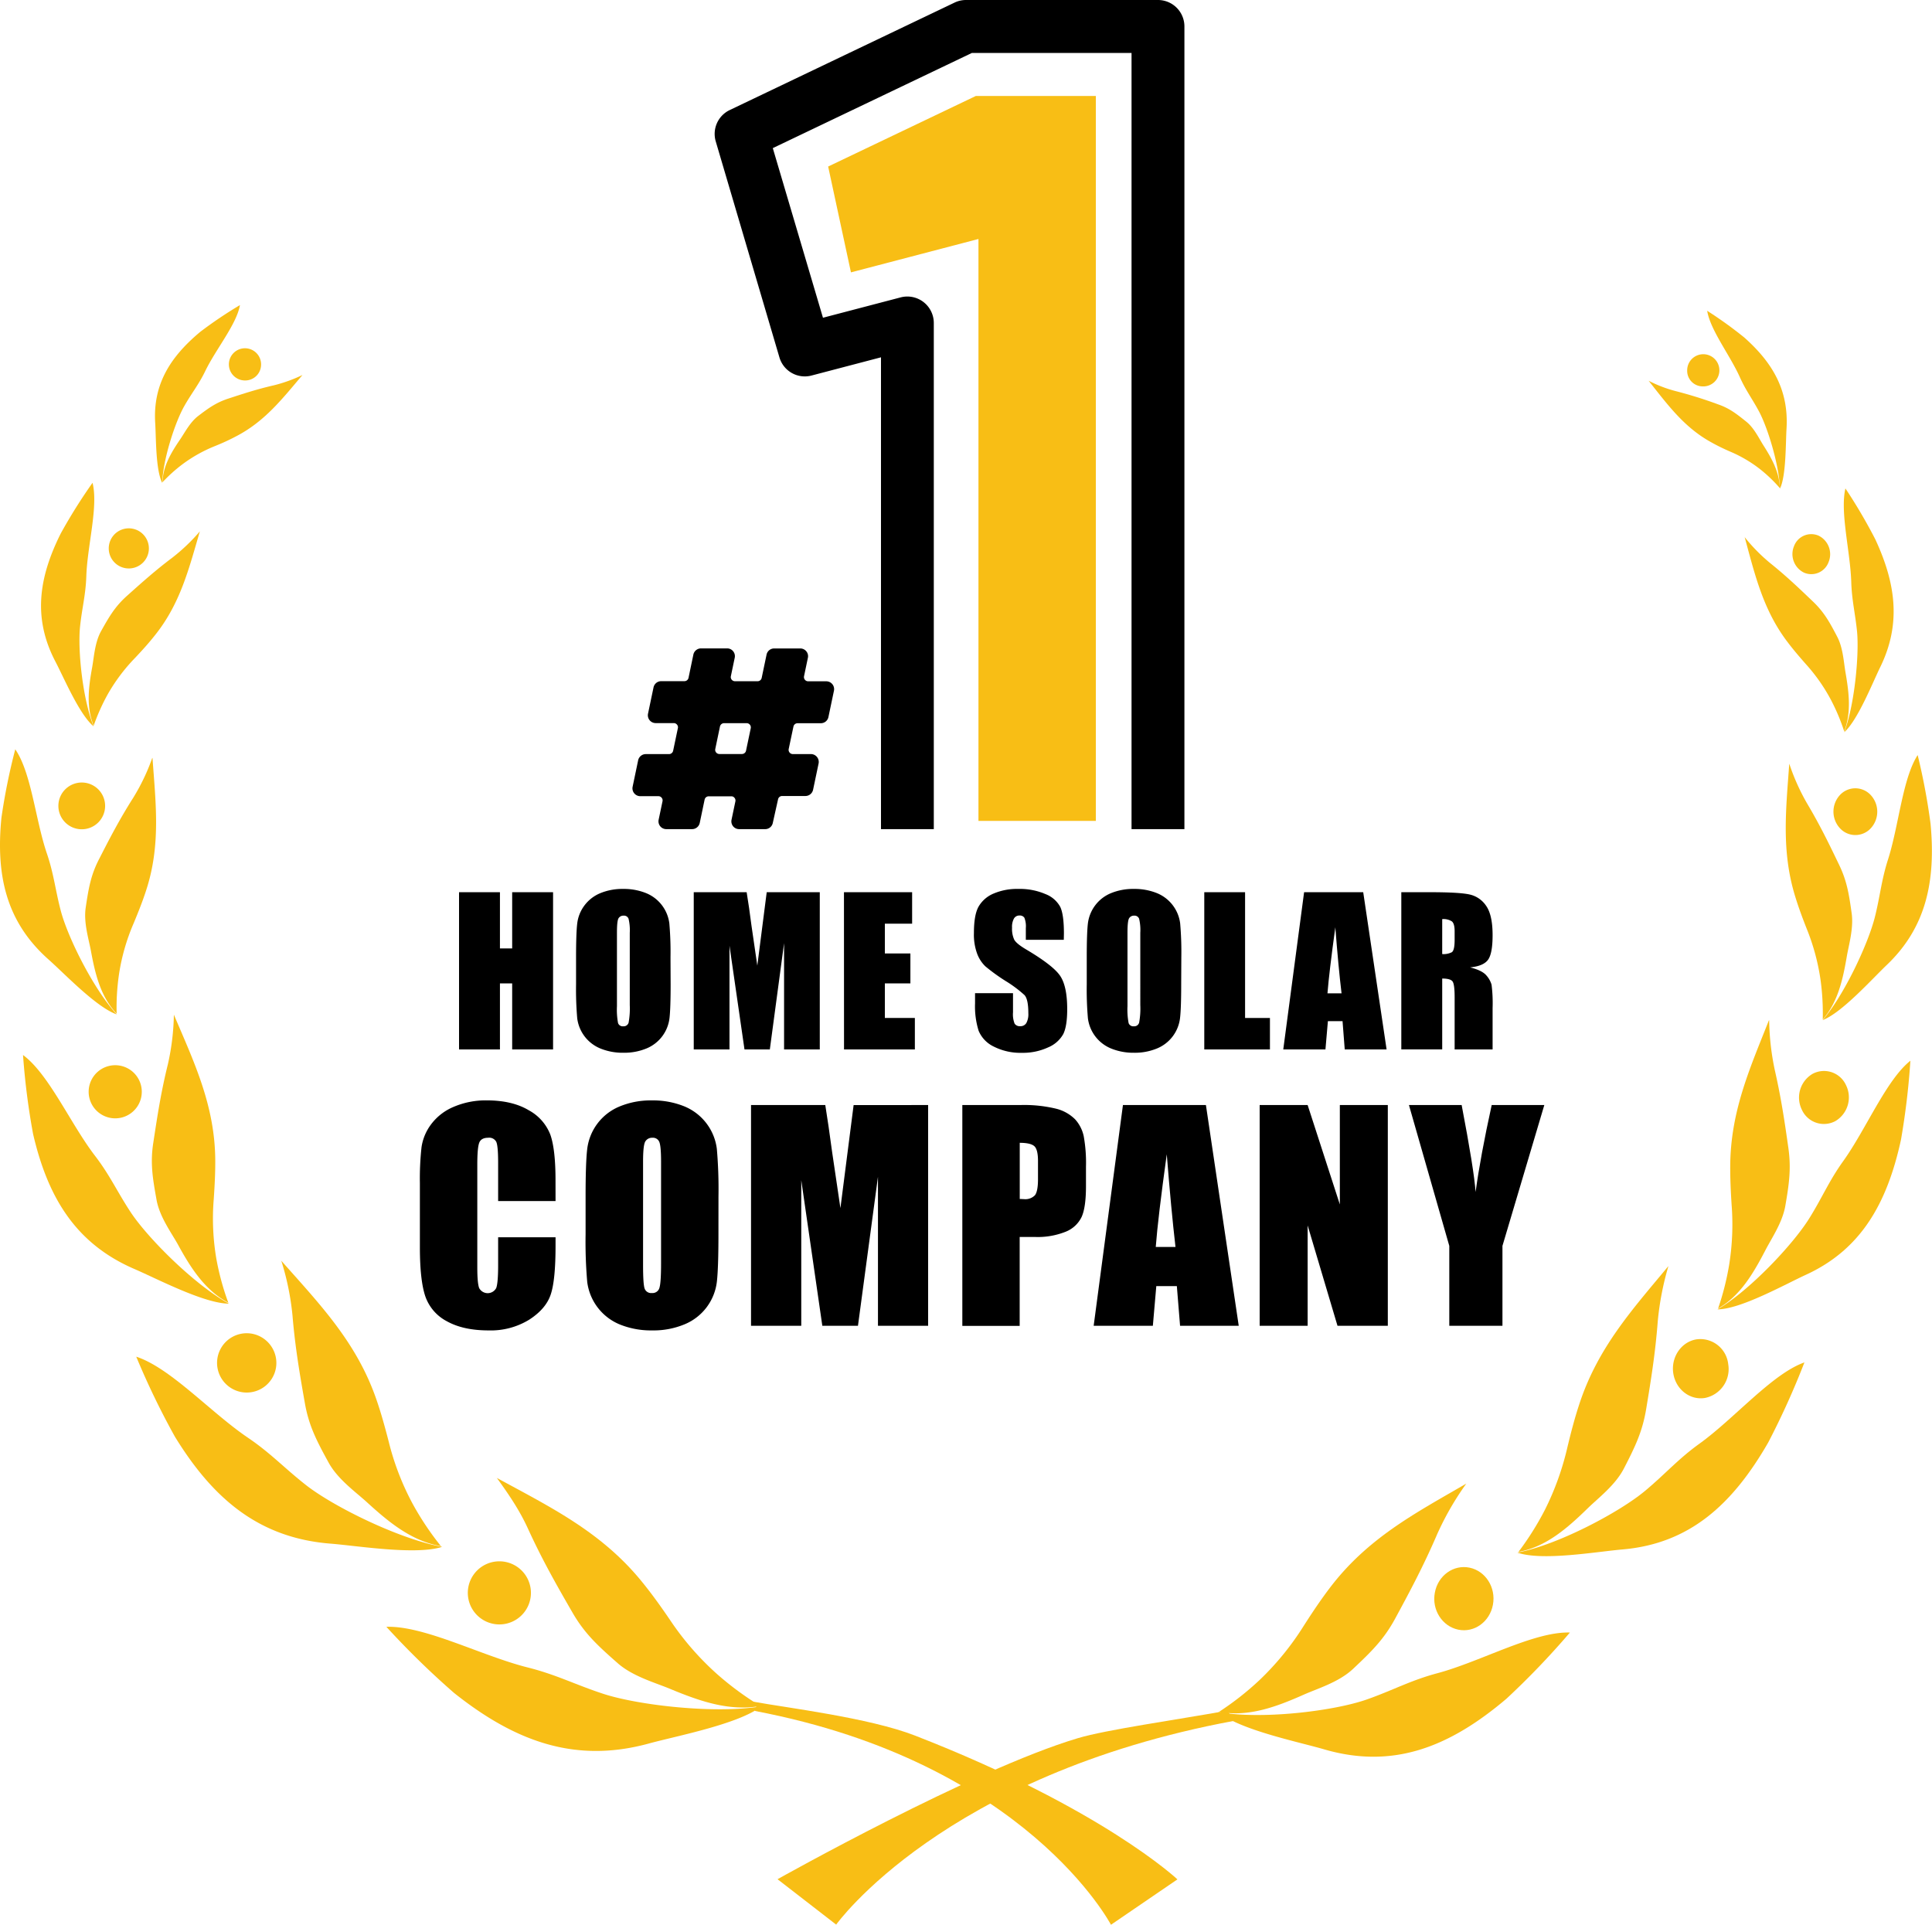 <svg xmlns="http://www.w3.org/2000/svg" viewBox="0 0 600 597.72"><defs><style>.cls-1,.cls-2{fill:#f8be15;}.cls-2,.cls-3{fill-rule:evenodd;}</style></defs><g id="Layer_2" data-name="Layer 2"><g id="Layer_1-2" data-name="Layer 1"><path class="cls-1" d="M284.13,539c-14.27-5.55-40-8.64-50.08-10.5-1.93,3.12,2.2-.32.35,2.86,84.31,16,110.62,66.41,110.62,66.41l20.64-14.1S342.27,561.61,284.13,539Z"/><path class="cls-1" d="M381.21,531.26c-16.2,2.92-37.6,5.91-46.48,8.56-32.63,9.74-93.26,43.8-93.26,43.8l18.21,14.1s33.18-46.51,123.55-63.28C381.21,531.26,383.2,534.44,381.21,531.26Z"/><path class="cls-2" d="M154.26,458.94c4.39,6.05,7.31,10.58,9.7,15.8,4.46,9.76,9,17.71,13.76,25.95,3.79,6.61,7.89,10.37,14.11,15.84,4.73,4.16,11.74,6.07,16.33,8,9.19,3.82,18.34,7,28,5.29a93.67,93.67,0,0,1-13.45-9.89,88.1,88.1,0,0,1-14.55-16.71c-3-4.41-5.78-8.27-8.67-11.82-12.61-15.61-28.46-23.29-45.26-32.44Z"/><path class="cls-2" d="M236.54,529.9c-14.13,2.46-38.22-.26-49.23-3.87-8.66-2.84-14.5-5.93-23.41-8.17-14.43-3.63-32-13-43.91-12.63a259.29,259.29,0,0,0,21,20.52c18.84,15,37.53,22,60.43,15.75,8.67-2.38,27.89-6,35.1-11.6Z"/><path class="cls-2" d="M164.71,492.85a9.8,9.8,0,1,1-11.49-7.78A9.8,9.8,0,0,1,164.71,492.85Z"/><path class="cls-2" d="M87.32,391.42a83.24,83.24,0,0,1,3.51,17.05c.83,10,2.3,18.5,3.85,27.3,1.24,7.06,3.66,11.7,7.4,18.51,2.85,5.18,8.43,9.11,11.87,12.26,6.9,6.31,13.94,12.08,23,13.65a90.07,90.07,0,0,1-8.71-13,82.33,82.33,0,0,1-7.51-19.42c-1.25-4.85-2.45-9.15-3.86-13.2-6.15-17.79-17.69-29.66-29.6-43.12Z"/><path class="cls-2" d="M137.27,480.38C124,478,103.61,467.93,95.05,461.23c-6.74-5.28-10.9-9.87-18-14.69-11.59-7.83-24.08-21.72-34.74-25.2a242.44,242.44,0,0,0,12,24.83c11.84,19.29,26.09,31.46,48.31,33.23,8.4.67,26.53,3.64,34.69,1Z"/><path class="cls-2" d="M85.72,424.7a9.21,9.21,0,1,1-7.67-10.53A9.24,9.24,0,0,1,85.72,424.7Z"/><path class="cls-2" d="M54,315.06a75.38,75.38,0,0,1-1.87,15.5c-2.17,8.75-3.31,16.37-4.51,24.26-1,6.36-.23,11,1,17.83.94,5.22,4.56,10.14,6.6,13.79,4,7.33,8.4,14.24,15.69,18.16a81.73,81.73,0,0,1-3.7-13.55,74.19,74.19,0,0,1-.83-18.63c.31-4.47.5-8.46.47-12.32-.16-16.87-6.58-30.23-12.86-45Z"/><path class="cls-2" d="M71.05,404.84c-10.59-5.78-25-20.16-30.41-28.28-4.24-6.41-6.45-11.51-11.16-17.64-7.61-9.93-14.27-25.3-22.33-31.27a222.51,222.51,0,0,0,3.12,24.51c4.58,19.74,13.22,34.12,31.59,42,6.94,3,21.49,10.65,29.19,10.71Z"/><path class="cls-2" d="M43.1,342.88a8.25,8.25,0,1,1-3.51-11.13A8.25,8.25,0,0,1,43.1,342.88Z"/><path class="cls-2" d="M47.29,235.39a64.88,64.88,0,0,1-5.92,12.38c-4.27,6.71-7.37,12.72-10.58,19-2.59,5-3.28,9.08-4.18,15.15-.68,4.61.95,9.74,1.62,13.35,1.33,7.26,3,14.22,8,19.55a70.56,70.56,0,0,1,.74-12.34,64,64,0,0,1,4.54-15.75c1.52-3.65,2.81-6.92,3.85-10.14,4.63-14.1,3-27.06,2-41.18Z"/><path class="cls-2" d="M36.28,315.06c-7.2-7.79-15.2-23.86-17.39-32.15-1.72-6.53-2.14-11.39-4.33-17.84C11,254.64,9.76,240,4.74,232.71A192.15,192.15,0,0,0,.44,254C-1.3,271.77,1.85,286.2,15,297.92c5,4.42,14.91,14.92,21.31,17.14Z"/><path class="cls-2" d="M30.42,255.52a7.26,7.26,0,1,1,.21-10.26A7.27,7.27,0,0,1,30.42,255.52Z"/><path class="cls-2" d="M62.09,165a58,58,0,0,1-8.51,8.14c-5.45,4.09-9.77,8-14.25,12-3.6,3.26-5.39,6.3-7.95,10.89-1.94,3.5-2.19,8.1-2.76,11.23-1.13,6.21-1.89,12.32.48,18.09a63.31,63.31,0,0,1,4.33-9.68,55.75,55.75,0,0,1,8.44-11.27c2.32-2.45,4.34-4.69,6.16-7,8-9.93,10.64-20.81,14.06-32.46Z"/><path class="cls-2" d="M29.09,225.6c-3.42-8.44-5-23.74-4.22-31.07.61-5.76,1.75-9.8,1.94-15.64.32-9.44,3.77-21.6,1.93-28.95a165.68,165.68,0,0,0-9.91,15.81C12,179.46,10.2,192,17.17,205.39c2.64,5,7.45,16.5,11.92,20.21Z"/><path class="cls-2" d="M42.43,176.05a6.23,6.23,0,1,1,3.3-8.19A6.22,6.22,0,0,1,42.43,176.05Z"/><path class="cls-2" d="M93.94,116.46a46.52,46.52,0,0,1-8.82,3.19c-5.29,1.21-9.68,2.65-14.25,4.15-3.67,1.21-6,2.85-9.3,5.37-2.53,1.92-4.2,5.2-5.62,7.28-2.82,4.15-5.35,8.35-5.48,13.32a46.93,46.93,0,0,1,6.27-5.64,44.92,44.92,0,0,1,9.76-5.49c2.5-1,4.69-2,6.74-3.09,9-4.64,14.43-11.7,20.7-19.09Z"/><path class="cls-2" d="M50.38,149.94c.24-7.25,4-18.9,6.95-24,2.29-4,4.42-6.56,6.44-10.75,3.28-6.76,9.72-14.51,10.75-20.44a132.21,132.21,0,0,0-12.32,8.3c-9.35,7.8-14.74,16.34-14,28.32.29,4.53.11,14.41,2.15,18.56Z"/><path class="cls-2" d="M76.08,118.16a5,5,0,1,1,5-4.89A4.93,4.93,0,0,1,76.08,118.16Z"/><path class="cls-2" d="M455.4,460.72a89.71,89.71,0,0,0-9.1,15.81c-4.19,9.75-8.44,17.7-12.9,25.93-3.55,6.62-7.39,10.37-13.22,15.86-4.44,4.15-11,6.07-15.32,8-8.62,3.82-17.19,7-26.27,5.31a89.62,89.62,0,0,0,12.61-9.9A87,87,0,0,0,404.84,505c2.82-4.41,5.42-8.27,8.12-11.82,11.82-15.59,26.69-23.29,42.44-32.44Z"/><path class="cls-2" d="M378.26,531.68c13.26,2.46,35.84-.25,46.15-3.86,8.13-2.85,13.6-5.94,22-8.18,13.52-3.63,30-13,41.14-12.63a249.68,249.68,0,0,1-19.69,20.54c-17.67,15-35.18,22-56.66,15.73-8.12-2.37-26.14-6-32.9-11.6Z"/><path class="cls-2" d="M445.6,494.64c-1,5.31,2.3,10.45,7.28,11.48s9.8-2.45,10.77-7.78-2.3-10.45-7.28-11.48S446.56,489.31,445.6,494.64Z"/><path class="cls-2" d="M518.14,393.21a89.94,89.94,0,0,0-3.3,17.06c-.76,10-2.14,18.5-3.6,27.29-1.17,7.06-3.42,11.71-6.93,18.52-2.68,5.18-7.9,9.1-11.14,12.26-6.46,6.31-13.05,12.08-21.6,13.63a91.15,91.15,0,0,0,8.18-13,86.8,86.8,0,0,0,7-19.41c1.16-4.85,2.3-9.16,3.63-13.21,5.75-17.79,16.57-29.66,27.73-43.11Z"/><path class="cls-2" d="M471.31,482.17c12.44-2.36,31.56-12.46,39.58-19.16,6.33-5.28,10.23-9.87,16.94-14.69,10.85-7.83,22.58-21.7,32.55-25.2A247.39,247.39,0,0,1,549.13,448c-11.1,19.28-24.45,31.43-45.3,33.21-7.88.68-24.85,3.65-32.52,1Z"/><path class="cls-2" d="M519.65,426.48c.75,5,5.17,8.47,9.88,7.67a9.14,9.14,0,0,0,7.18-10.52,8.72,8.72,0,0,0-9.88-7.67C522.12,416.75,518.91,421.47,519.65,426.48Z"/><path class="cls-2" d="M549.43,316.85a79.53,79.53,0,0,0,1.75,15.48c2,8.76,3.11,16.38,4.23,24.29.88,6.35.22,11-.95,17.81-.89,5.24-4.29,10.15-6.18,13.81-3.81,7.33-7.87,14.22-14.71,18.15A85.34,85.34,0,0,0,537,392.84a79.13,79.13,0,0,0,.77-18.64c-.29-4.48-.46-8.46-.43-12.3.14-16.89,6.16-30.23,12-45Z"/><path class="cls-2" d="M533.4,406.63c9.93-5.79,23.48-20.17,28.51-28.29,4-6.41,6.05-11.49,10.45-17.64,7.14-9.93,13.4-25.27,20.93-31.28a231.05,231.05,0,0,1-2.92,24.52c-4.29,19.74-12.39,34.14-29.61,42-6.51,3-20.15,10.64-27.36,10.71Z"/><path class="cls-2" d="M559.59,344.66A7.52,7.52,0,0,0,570,348.17a8.56,8.56,0,0,0,3.3-11.15,7.51,7.51,0,0,0-10.44-3.49A8.55,8.55,0,0,0,559.59,344.66Z"/><path class="cls-2" d="M555.67,237.17a66.92,66.92,0,0,0,5.55,12.38c4,6.71,6.91,12.74,9.92,19,2.42,5,3.08,9.09,3.92,15.15.63,4.61-.9,9.74-1.52,13.35-1.24,7.26-2.81,14.24-7.47,19.57a76.06,76.06,0,0,0-.69-12.34,68.24,68.24,0,0,0-4.26-15.77c-1.44-3.64-2.64-6.92-3.62-10.14-4.34-14.1-2.83-27.06-1.83-41.18Z"/><path class="cls-2" d="M566,316.85c6.75-7.8,14.24-23.87,16.29-32.16,1.62-6.51,2-11.38,4.07-17.82,3.33-10.43,4.49-25.11,9.19-32.37a200.19,200.19,0,0,1,4,21.32c1.65,17.74-1.32,32.17-13.61,43.88-4.65,4.43-14,14.92-20,17.15Z"/><path class="cls-2" d="M571.49,257.31a6.5,6.5,0,0,0,9.61-.2,7.6,7.6,0,0,0-.19-10.26,6.51,6.51,0,0,0-9.62.19A7.61,7.61,0,0,0,571.49,257.31Z"/><path class="cls-2" d="M541.79,166.78a54.36,54.36,0,0,0,8,8.14c5.1,4.09,9.16,8,13.35,12,3.37,3.25,5.06,6.29,7.46,10.9,1.82,3.5,2,8.1,2.57,11.21,1.07,6.22,1.8,12.33-.44,18.11a61.75,61.75,0,0,0-4.06-9.68,55,55,0,0,0-7.9-11.27c-2.18-2.48-4.08-4.71-5.79-7-7.48-9.92-10-20.81-13.18-32.46Z"/><path class="cls-2" d="M572.74,227.4c3.2-8.45,4.65-23.76,4-31.09-.57-5.76-1.64-9.81-1.82-15.62-.3-9.46-3.53-21.61-1.81-29a164.48,164.48,0,0,1,9.28,15.8c6.37,13.72,8.09,26.25,1.56,39.64-2.47,5.06-7,16.5-11.16,20.23Z"/><path class="cls-2" d="M560.22,177.83a5.71,5.71,0,0,0,7.67-3.28,6.41,6.41,0,0,0-3.09-8.18,5.71,5.71,0,0,0-7.66,3.27A6.41,6.41,0,0,0,560.22,177.83Z"/><path class="cls-2" d="M512,118.25a40.65,40.65,0,0,0,8.26,3.18,133.5,133.5,0,0,1,13.36,4.17c3.43,1.19,5.57,2.84,8.71,5.36,2.39,1.91,3.94,5.19,5.26,7.27,2.66,4.17,5,8.35,5.15,13.34a46.38,46.38,0,0,0-5.88-5.66,41.06,41.06,0,0,0-9.15-5.49c-2.34-1-4.39-2-6.32-3.09-8.43-4.64-13.53-11.7-19.39-19.08Z"/><path class="cls-2" d="M552.77,151.73c-.23-7.26-3.78-18.91-6.52-24-2.14-4-4.15-6.57-6-10.76-3.07-6.77-9.1-14.5-10.07-20.45a127,127,0,0,1,11.54,8.31c8.76,7.8,13.82,16.33,13.1,28.31-.28,4.53-.1,14.42-2,18.57Z"/><path class="cls-2" d="M528.68,120a5,5,0,1,0-4.71-4.91A4.83,4.83,0,0,0,528.68,120Z"/><path d="M171.76,277.09v48.83h-12.7V305.41h-3.8v20.51h-12.7V277.09h12.7v17.46h3.8V277.09Z"/><path d="M208.27,305.68q0,7.36-.34,10.42a11.66,11.66,0,0,1-7.1,9.49,18.09,18.09,0,0,1-7.24,1.36,18.34,18.34,0,0,1-7.05-1.29,11.72,11.72,0,0,1-7.28-9.42,103.69,103.69,0,0,1-.36-10.56v-8.35q0-7.36.35-10.42a11.58,11.58,0,0,1,2.17-5.59,11.71,11.71,0,0,1,4.93-3.9,18,18,0,0,1,7.24-1.35,18.48,18.48,0,0,1,7,1.28,11.72,11.72,0,0,1,7.28,9.42,103.69,103.69,0,0,1,.36,10.56Zm-12.69-16a15.15,15.15,0,0,0-.38-4.36,1.5,1.5,0,0,0-1.55-.95,1.75,1.75,0,0,0-1.53.77c-.35.51-.52,2-.52,4.54v22.8a22.75,22.75,0,0,0,.34,5.25,1.52,1.52,0,0,0,1.62,1,1.57,1.57,0,0,0,1.66-1.14,24.36,24.36,0,0,0,.36-5.46Z"/><path d="M254.59,277.09v48.83H243.5l0-33-4.42,33h-7.87l-4.66-32.21v32.21h-11.1V277.09h16.43c.48,2.94,1,6.4,1.5,10.38l1.81,12.42,2.92-22.8Z"/><path d="M262.1,277.09h21.17v9.77H274.8v9.26h7.93v9.29H274.8v10.74h9.32v9.77h-22Z"/><path d="M330.37,291.87H318.58v-3.62a7.17,7.17,0,0,0-.45-3.23,1.67,1.67,0,0,0-1.51-.69,1.91,1.91,0,0,0-1.73.94,5.33,5.33,0,0,0-.59,2.83,8.11,8.11,0,0,0,.66,3.69c.42.82,1.62,1.82,3.59,3q8.47,5,10.68,8.26t2.2,10.4c0,3.48-.41,6.05-1.22,7.69a9.57,9.57,0,0,1-4.72,4.15,18.65,18.65,0,0,1-8.15,1.68,18.3,18.3,0,0,1-8.7-1.93,9.52,9.52,0,0,1-4.72-4.92,25.36,25.36,0,0,1-1.11-8.48v-3.19H314.6v5.94a7.87,7.87,0,0,0,.5,3.53,1.92,1.92,0,0,0,1.76.78,2.08,2.08,0,0,0,1.89-1,5.74,5.74,0,0,0,.61-3q0-4.31-1.17-5.64a38.4,38.4,0,0,0-5.94-4.43A57.82,57.82,0,0,1,306,300.1a10.61,10.61,0,0,1-2.54-3.92,17.12,17.12,0,0,1-1-6.39c0-3.74.47-6.47,1.43-8.2a9.65,9.65,0,0,1,4.63-4.06,18.53,18.53,0,0,1,7.72-1.46,20.1,20.1,0,0,1,8.43,1.6,8.77,8.77,0,0,1,4.61,4c.76,1.62,1.13,4.37,1.13,8.25Z"/><path d="M366.83,305.68q0,7.36-.35,10.42a11.66,11.66,0,0,1-7.1,9.49,18,18,0,0,1-7.24,1.36,18.29,18.29,0,0,1-7-1.29,11.72,11.72,0,0,1-7.28-9.42,103.69,103.69,0,0,1-.36-10.56v-8.35q0-7.36.34-10.42a11.7,11.7,0,0,1,7.1-9.49,18.09,18.09,0,0,1,7.24-1.35,18.53,18.53,0,0,1,7.05,1.28,11.72,11.72,0,0,1,7.28,9.42,103.69,103.69,0,0,1,.36,10.56Zm-12.7-16a15.28,15.28,0,0,0-.37-4.36,1.51,1.51,0,0,0-1.56-.95,1.74,1.74,0,0,0-1.52.77c-.35.51-.53,2-.53,4.54v22.8a22.51,22.51,0,0,0,.35,5.25,1.51,1.51,0,0,0,1.61,1,1.56,1.56,0,0,0,1.66-1.14,24.36,24.36,0,0,0,.36-5.46Z"/><path d="M386.67,277.09v39.06h7.72v9.77H374V277.09Z"/><path d="M423.36,277.09l7.26,48.83h-13l-.68-8.78h-4.55l-.76,8.78H398.53L405,277.09Zm-6.73,31.4q-1-8.3-1.93-20.51-1.93,14-2.44,20.51Z"/><path d="M435.19,277.09h9q9,0,12.17.7a8.33,8.33,0,0,1,5.18,3.54q2,2.85,2,9.09c0,3.8-.47,6.36-1.42,7.66s-2.8,2.09-5.58,2.36q3.76.93,5.07,2.5a7.43,7.43,0,0,1,1.61,2.88,45.37,45.37,0,0,1,.32,7.22v12.88H451.75V309.69c0-2.61-.21-4.23-.62-4.85s-1.5-.94-3.24-.94v22h-12.7Zm12.7,8.36V296.3a5.65,5.65,0,0,0,3-.58c.57-.4.86-1.67.86-3.82v-2.68c0-1.55-.28-2.57-.83-3.05A4.76,4.76,0,0,0,447.89,285.45Z"/><path d="M172.53,373H154.7V361.13q0-5.2-.57-6.49a2.45,2.45,0,0,0-2.52-1.29c-1.46,0-2.4.52-2.79,1.57s-.59,3.3-.59,6.77v31.84c0,3.33.19,5.51.59,6.52a3,3,0,0,0,5.27,0q.61-1.53.61-7.17v-8.62h17.83v2.67q0,10.65-1.5,15.1c-1,3-3.22,5.57-6.65,7.8a22.79,22.79,0,0,1-12.68,3.35q-7.83,0-12.92-2.84a13.82,13.82,0,0,1-6.73-7.85q-1.65-5-1.65-15.1v-20a88.82,88.82,0,0,1,.51-11.12,15.53,15.53,0,0,1,3-7.13,16.8,16.8,0,0,1,7-5.4,25.29,25.29,0,0,1,10.27-2q7.88,0,13,3.05a14.61,14.61,0,0,1,6.73,7.59q1.61,4.55,1.61,14.14Z"/><path d="M223.12,383.33q0,10.34-.48,14.63a16.37,16.37,0,0,1-10,13.31,25.16,25.16,0,0,1-10.16,1.91,25.77,25.77,0,0,1-9.88-1.8,16.5,16.5,0,0,1-10.23-13.23,144.14,144.14,0,0,1-.51-14.82V371.6q0-10.34.49-14.63a16.39,16.39,0,0,1,10-13.31,25.19,25.19,0,0,1,10.16-1.91,25.83,25.83,0,0,1,9.89,1.8,16.47,16.47,0,0,1,10.22,13.23,144.14,144.14,0,0,1,.51,14.82ZM205.3,360.8c0-3.19-.18-5.22-.53-6.11a2.12,2.12,0,0,0-2.18-1.34,2.43,2.43,0,0,0-2.14,1.08c-.5.72-.74,2.85-.74,6.37v32q0,6,.48,7.37a2.13,2.13,0,0,0,2.27,1.4,2.2,2.2,0,0,0,2.33-1.61q.51-1.61.51-7.67Z"/><path d="M288.24,343.19v68.55H272.66l0-46.28-6.21,46.28H255.38l-6.54-45.22,0,45.22H233.24V343.19H256.3q1,6.18,2.12,14.57L261,375.2l4.1-32Z"/><path d="M298.86,343.19h17.95a42.24,42.24,0,0,1,11.2,1.14,12.65,12.65,0,0,1,5.89,3.31,11.29,11.29,0,0,1,2.66,5.23,46.39,46.39,0,0,1,.7,9.5v6q0,6.57-1.35,9.57a9.28,9.28,0,0,1-5,4.61,23.36,23.36,0,0,1-9.46,1.61h-4.78v27.61H298.86Zm17.83,11.73v17.44c.5,0,.94.05,1.31.05a4.14,4.14,0,0,0,3.41-1.21c.63-.81.95-2.48.95-5v-5.63c0-2.34-.37-3.87-1.1-4.57S319,354.92,316.69,354.92Z"/><path d="M374.51,343.19l10.19,68.55H366.48l-1-12.32h-6.38l-1.07,12.32H339.65l9.09-68.55Zm-9.45,44.08q-1.35-11.65-2.71-28.79-2.73,19.68-3.42,28.79Z"/><path d="M431,343.19v68.55H415.37l-9.27-31.16v31.16H391.2V343.19h14.9l10,30.87V343.19Z"/><path d="M479.6,343.19l-13,43.74v24.81H450.09V386.93l-12.53-43.74h16.37q3.84,20.07,4.33,27,1.49-11,5-27Z"/><path class="cls-3" d="M257.93,212.82a1.83,1.83,0,0,0-1.46-.69h-5.62a1.87,1.87,0,0,1-1.83-2.26l1.2-5.72a1.87,1.87,0,0,0-1.84-2.25h-8.07a1.85,1.85,0,0,0-1.83,1.48L237,210.64a1.86,1.86,0,0,1-1.83,1.49h-7a1.91,1.91,0,0,1-.54-.08,1.87,1.87,0,0,1-1.29-2.18l1.2-5.72a1.83,1.83,0,0,0-.38-1.56,1.8,1.8,0,0,0-1.46-.69h-8.07a1.87,1.87,0,0,0-1.84,1.48l-1.51,7.26a1.86,1.86,0,0,1-1.83,1.49h-7.2a1.86,1.86,0,0,0-1.83,1.49l-1.71,8.15a1.88,1.88,0,0,0,1.83,2.26h5.62a1.87,1.87,0,0,1,1.84,2.26l-1.48,7a1.85,1.85,0,0,1-1.84,1.49H200.5a1.86,1.86,0,0,0-1.84,1.49l-1.7,8.15a1.79,1.79,0,0,0,.37,1.56,1.86,1.86,0,0,0,1.46.69h5.62a1.89,1.89,0,0,1,1.84,2.26l-1.2,5.73a1.8,1.8,0,0,0,.37,1.56,1.86,1.86,0,0,0,1.46.69H215a1.86,1.86,0,0,0,1.84-1.49l1.52-7.26a1.85,1.85,0,0,1,1.83-1.49h7a1.83,1.83,0,0,1,.53.07,2,2,0,0,1,.92.62,1.83,1.83,0,0,1,.38,1.57l-1.2,5.73a1.83,1.83,0,0,0,.37,1.56,1.86,1.86,0,0,0,1.46.69h8.07a1.85,1.85,0,0,0,1.83-1.49l1.52-7.26a1.86,1.86,0,0,1,1.83-1.49H250a1.87,1.87,0,0,0,1.84-1.48l1.71-8.15a1.81,1.81,0,0,0-.38-1.57,1.83,1.83,0,0,0-1.46-.69H246.1a1.87,1.87,0,0,1-1.84-2.26l1.48-7a1.86,1.86,0,0,1,1.84-1.49h7.19a1.86,1.86,0,0,0,1.83-1.49l1.71-8.15A1.81,1.81,0,0,0,257.93,212.82Zm-25.72,20.5a1.86,1.86,0,0,1-1.83,1.49h-7a1.86,1.86,0,0,1-1.46-.69,1.81,1.81,0,0,1-.37-1.57l1.46-7a1.87,1.87,0,0,1,1.84-1.49h7a1.87,1.87,0,0,1,1.83,2.26Z"/><path d="M237.63,257.5h-8.07a2.39,2.39,0,0,1-1.89-.89,2.43,2.43,0,0,1-.49-2l1.2-5.72a1.28,1.28,0,0,0-.27-1.1,1.18,1.18,0,0,0-1-.48h-7a1.29,1.29,0,0,0-1.28,1l-1.52,7.27A2.43,2.43,0,0,1,215,257.5h-8.07a2.42,2.42,0,0,1-2.38-2.93l1.2-5.72a1.28,1.28,0,0,0-.27-1.1,1.25,1.25,0,0,0-1-.48h-5.62a2.44,2.44,0,0,1-2.38-3l1.7-8.14a2.43,2.43,0,0,1,2.39-1.93h7.18a1.31,1.31,0,0,0,1.3-1.05l1.47-7a1.23,1.23,0,0,0-.27-1.1,1.25,1.25,0,0,0-1-.48h-5.62a2.43,2.43,0,0,1-2.38-2.93l1.71-8.16a2.43,2.43,0,0,1,2.38-1.93h7.2a1.3,1.3,0,0,0,1.28-1l1.51-7.25a2.43,2.43,0,0,1,2.39-1.93h8.07a2.39,2.39,0,0,1,1.9.89,2.41,2.41,0,0,1,.49,2l-1.2,5.73a1.28,1.28,0,0,0,.9,1.52,1.26,1.26,0,0,0,.38.06h7a1.3,1.3,0,0,0,1.28-1l1.52-7.25a2.4,2.4,0,0,1,2.38-1.93h8.07a2.39,2.39,0,0,1,1.9.89,2.36,2.36,0,0,1,.49,2l-1.2,5.73a1.31,1.31,0,0,0,1.28,1.58h5.62a2.43,2.43,0,0,1,2.39,2.93l-1.71,8.15a2.4,2.4,0,0,1-2.38,1.94h-7.19a1.31,1.31,0,0,0-1.29,1l-1.48,7a1.3,1.3,0,0,0,.27,1.1,1.28,1.28,0,0,0,1,.48h5.62a2.44,2.44,0,0,1,2.39,2.93l-1.71,8.15a2.44,2.44,0,0,1-2.39,1.94h-7.2a1.29,1.29,0,0,0-1.28,1L240,255.57A2.4,2.4,0,0,1,237.63,257.5Zm-17.49-11.36h7a2.5,2.5,0,0,1,.69.09,2.48,2.48,0,0,1,1.69,2.85l-1.2,5.72a1.25,1.25,0,0,0,.26,1.1,1.26,1.26,0,0,0,1,.48h8.07a1.3,1.3,0,0,0,1.28-1l1.52-7.27a2.44,2.44,0,0,1,2.38-1.93H250a1.31,1.31,0,0,0,1.29-1L253,237a1.26,1.26,0,0,0-.27-1.09,1.23,1.23,0,0,0-1-.49H246.1a2.37,2.37,0,0,1-1.89-.9,2.41,2.41,0,0,1-.5-2l1.48-7a2.41,2.41,0,0,1,2.39-1.93h7.19a1.29,1.29,0,0,0,1.28-1.05l1.71-8.15a1.2,1.2,0,0,0-.27-1.09h0a1.25,1.25,0,0,0-1-.48h-5.62a2.43,2.43,0,0,1-2.38-2.93l1.2-5.72a1.25,1.25,0,0,0-.26-1.1,1.27,1.27,0,0,0-1-.48h-8.07a1.29,1.29,0,0,0-1.28,1l-1.52,7.27a2.42,2.42,0,0,1-2.38,1.93h-7a2.42,2.42,0,0,1-2.38-2.93L227,204a1.24,1.24,0,0,0-.27-1.09,1.25,1.25,0,0,0-1-.48h-8.07a1.31,1.31,0,0,0-1.29,1l-1.51,7.25a2.43,2.43,0,0,1-2.38,1.94h-7.2a1.3,1.3,0,0,0-1.28,1l-1.71,8.15a1.31,1.31,0,0,0,1.28,1.59h5.62a2.35,2.35,0,0,1,1.89.89,2.38,2.38,0,0,1,.5,2l-1.48,7a2.42,2.42,0,0,1-2.39,1.93H200.5a1.29,1.29,0,0,0-1.29,1l-1.7,8.15a1.3,1.3,0,0,0,1.28,1.58h5.62a2.45,2.45,0,0,1,2.39,2.94l-1.2,5.72a1.3,1.3,0,0,0,1.28,1.58H215a1.3,1.3,0,0,0,1.29-1l1.52-7.25A2.4,2.4,0,0,1,220.14,246.14Zm10.24-10.77h-7a2.42,2.42,0,0,1-2.38-2.94l1.47-7a2.41,2.41,0,0,1,2.38-1.93h7a2.42,2.42,0,0,1,2.38,2.93l-1.47,7A2.44,2.44,0,0,1,230.38,235.37Zm-5.49-10.78a1.32,1.32,0,0,0-1.29,1l-1.46,7a1.26,1.26,0,0,0,.26,1.1,1.29,1.29,0,0,0,1,.48h7a1.3,1.3,0,0,0,1.28-1l1.47-7a1.31,1.31,0,0,0-1.28-1.58Z"/><path d="M242.06,111a8.21,8.21,0,0,0,10,5.62l21.54-5.65V257.5H290V100.3a8.22,8.22,0,0,0-10.3-7.94l-24.12,6.32L240,46l61.84-29.56h49.57V257.5h16.42V8.21A8.21,8.21,0,0,0,359.64,0H300a8.21,8.21,0,0,0-3.54.8L226.62,34.18a8.21,8.21,0,0,0-4.34,9.73Z"/><polygon class="cls-1" points="340.32 254.94 340.32 29.81 303.05 29.81 257.19 51.72 264.27 84.59 303.87 74.22 303.87 254.94 340.32 254.94"/></g></g></svg>